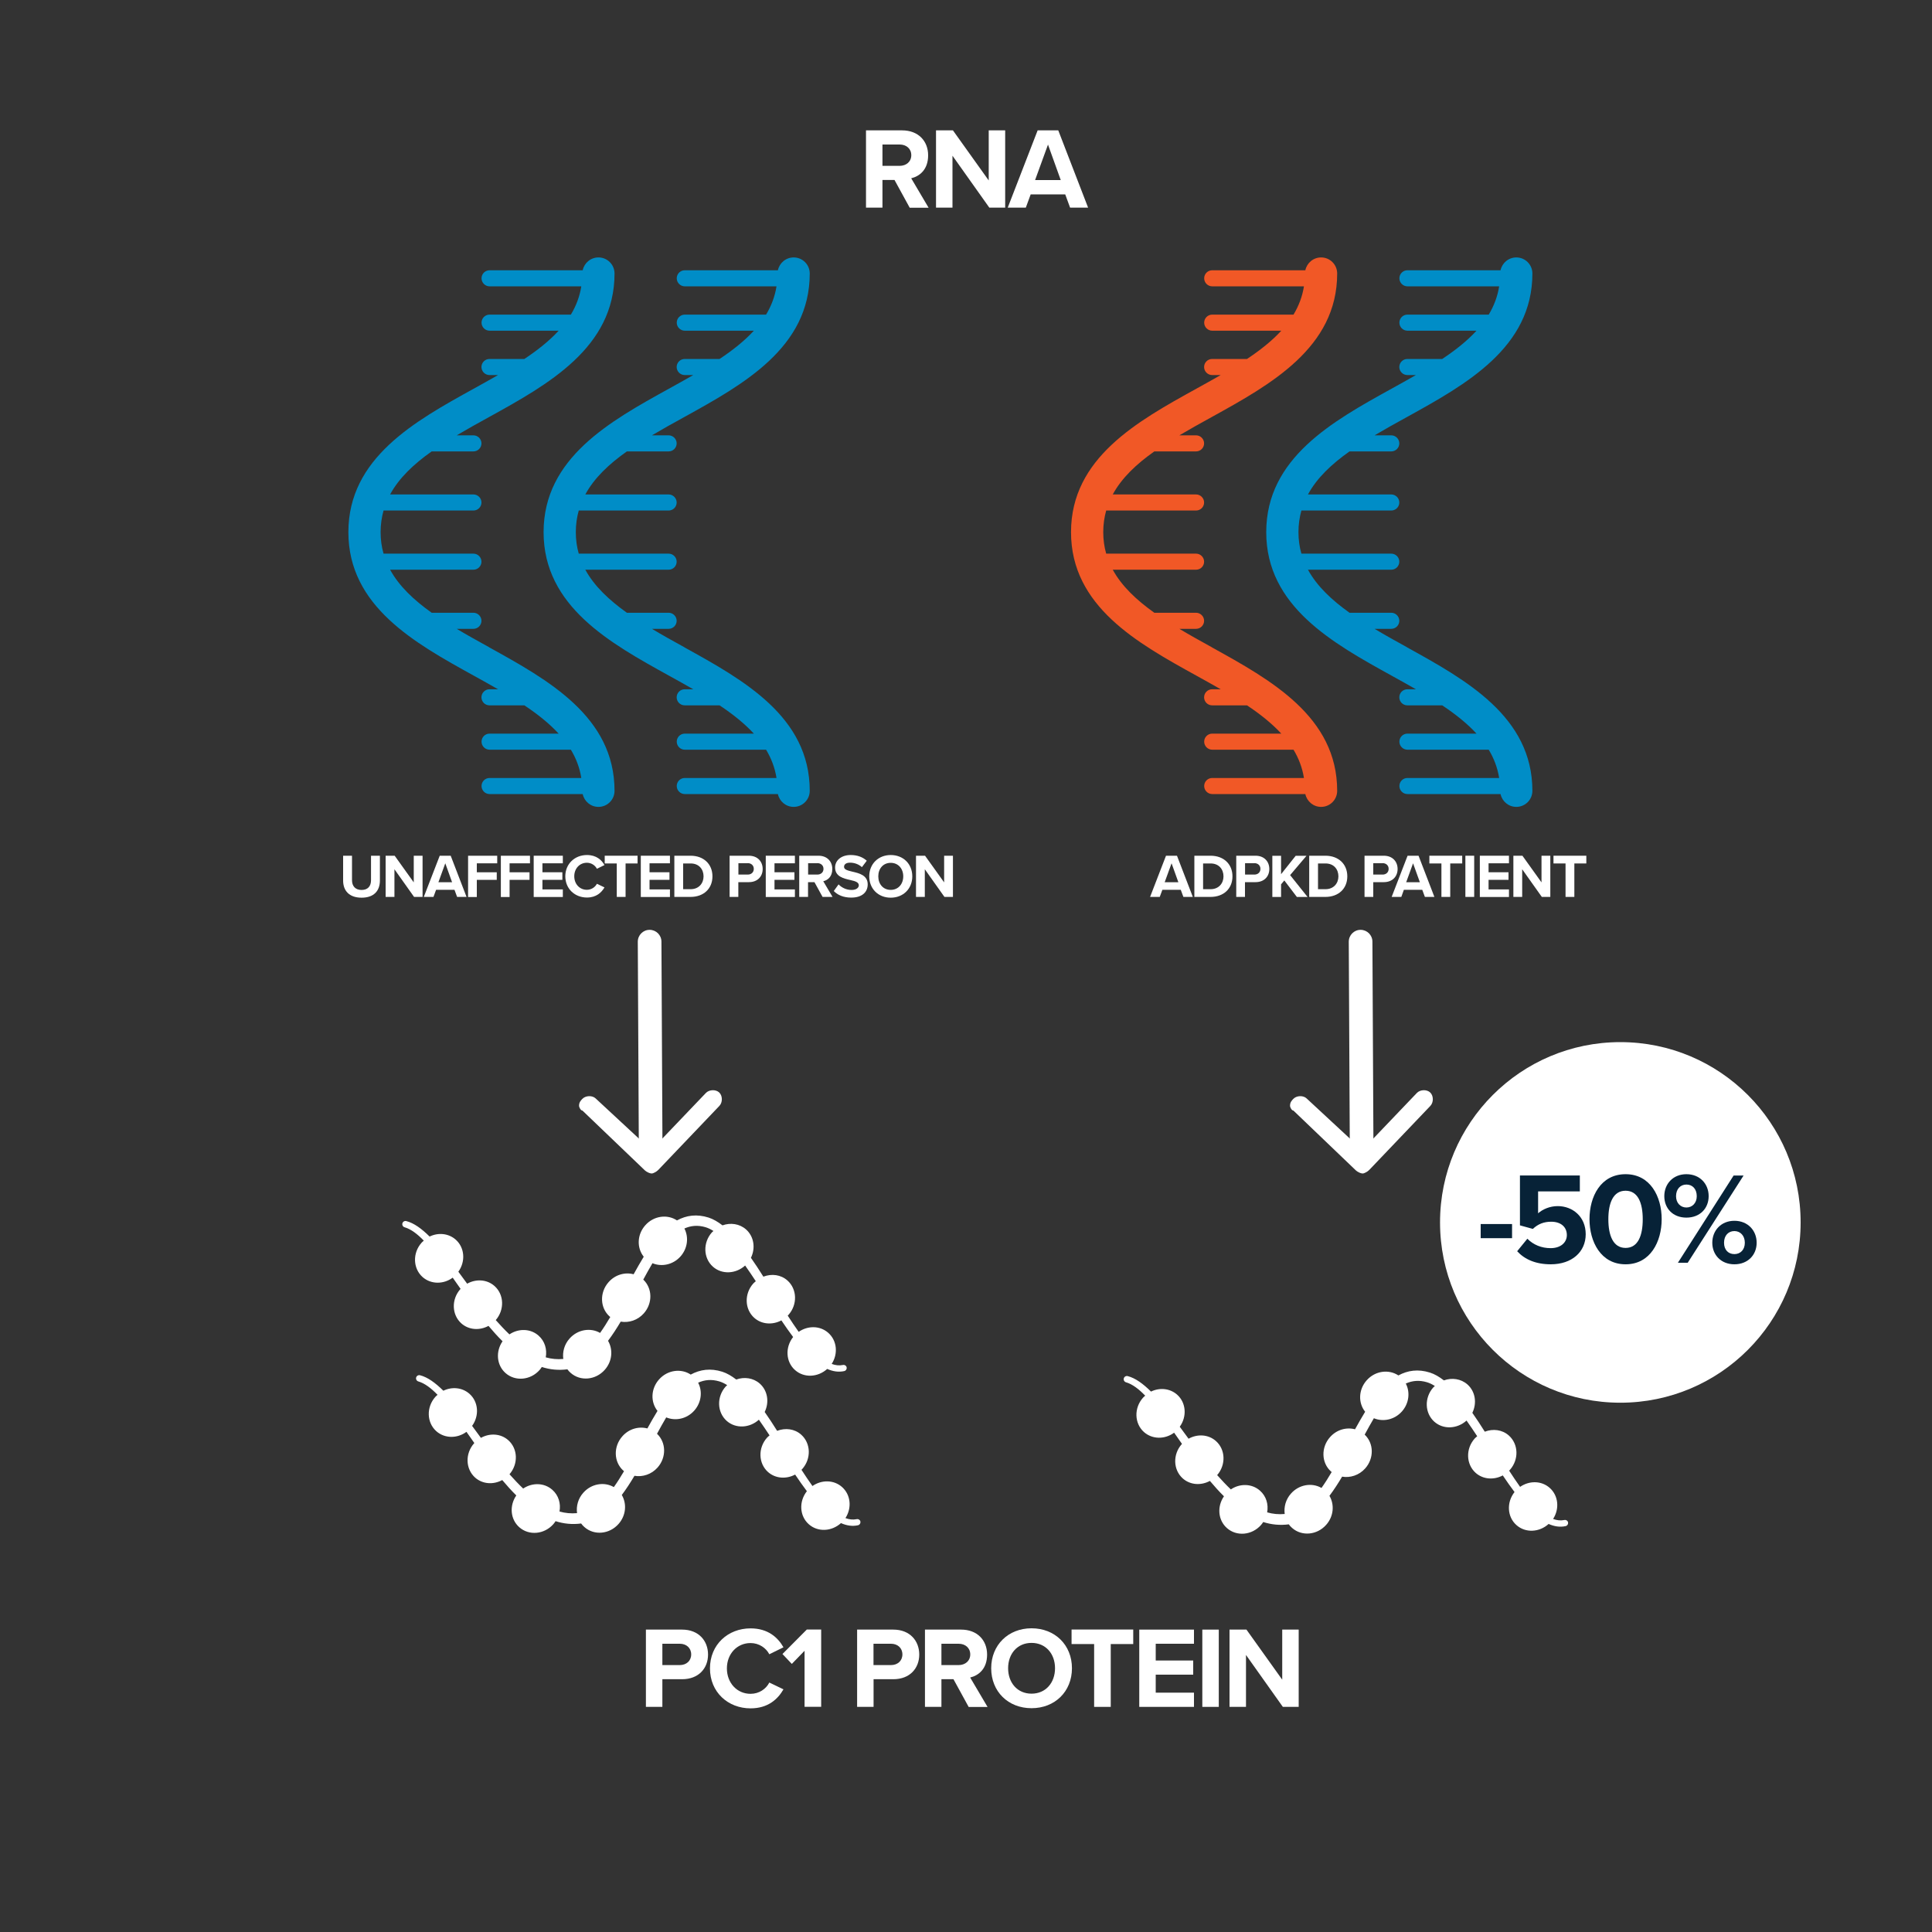 <?xml version="1.0" encoding="UTF-8"?>
<svg id="Layer_1" xmlns="http://www.w3.org/2000/svg" baseProfile="tiny" version="1.2" viewBox="0 0 250 250">
  <rect x="0" y="0" width="250" height="250" fill="#333333" stroke="none"/>
  <!-- Generator: Adobe Illustrator 29.0.0, SVG Export Plug-In . SVG Version: 2.1.0 Build 186)  -->
  <g isolation="isolate">
    <g isolation="isolate">
      <path d="M117.71,26.87l-1.96-3.58h-1.56v3.58h-2.13v-10h4.68c2.08,0,3.36,1.37,3.36,3.23s-1.11,2.71-2.19,2.97l2.25,3.81h-2.45ZM116.42,18.7h-2.23v2.76h2.23c.85,0,1.5-.54,1.5-1.38s-.64-1.38-1.5-1.38Z" fill="#fff"/>
      <path d="M128.02,26.87l-4.77-6.72v6.72h-2.13v-10h2.19l4.63,6.48v-6.48h2.13v10h-2.06Z" fill="#fff"/>
      <path d="M138.47,26.87l-.63-1.72h-4.47l-.63,1.72h-2.34l3.87-10h2.67l3.86,10h-2.33ZM135.61,18.71l-1.67,4.59h3.32l-1.65-4.59Z" fill="#fff"/>
    </g>
  </g>
  <g isolation="isolate">
    <g isolation="isolate">
      <path d="M83.58,220.87v-10h4.68c2.17,0,3.36,1.47,3.36,3.23s-1.2,3.19-3.36,3.19h-2.55v3.58h-2.13ZM87.97,212.7h-2.26v2.76h2.26c.84,0,1.47-.54,1.47-1.38s-.63-1.38-1.47-1.38Z" fill="#fff"/>
      <path d="M91.87,215.88c0-3.07,2.33-5.17,5.25-5.17,2.28,0,3.55,1.2,4.26,2.45l-1.83.9c-.42-.81-1.32-1.45-2.43-1.45-1.74,0-3.06,1.39-3.06,3.28s1.32,3.29,3.06,3.29c1.11,0,2.01-.63,2.43-1.46l1.83.88c-.72,1.25-1.98,2.46-4.26,2.46-2.92,0-5.25-2.1-5.25-5.17Z" fill="#fff"/>
      <path d="M104.11,220.87v-7.26l-1.65,1.7-1.21-1.28,3.15-3.17h1.86v10h-2.15Z" fill="#fff"/>
      <path d="M110.91,220.87v-10h4.68c2.17,0,3.36,1.47,3.36,3.23s-1.2,3.19-3.36,3.19h-2.55v3.58h-2.13ZM115.3,212.7h-2.27v2.76h2.27c.84,0,1.47-.54,1.47-1.38s-.63-1.38-1.47-1.38Z" fill="#fff"/>
      <path d="M125.34,220.87l-1.96-3.58h-1.56v3.58h-2.13v-10h4.68c2.08,0,3.36,1.37,3.36,3.23s-1.11,2.71-2.19,2.97l2.25,3.81h-2.45ZM124.05,212.7h-2.23v2.76h2.23c.85,0,1.5-.54,1.5-1.38s-.64-1.38-1.5-1.38Z" fill="#fff"/>
      <path d="M133.48,210.7c3.03,0,5.23,2.16,5.23,5.17s-2.2,5.17-5.23,5.17-5.22-2.16-5.22-5.17,2.21-5.17,5.22-5.17ZM133.48,212.59c-1.84,0-3.03,1.41-3.03,3.28s1.19,3.29,3.03,3.29,3.04-1.42,3.04-3.29-1.2-3.28-3.04-3.28Z" fill="#fff"/>
      <path d="M141.58,220.87v-8.13h-2.92v-1.88h7.98v1.88h-2.91v8.13h-2.14Z" fill="#fff"/>
      <path d="M147.42,220.87v-10h7.08v1.83h-4.95v2.17h4.85v1.83h-4.85v2.33h4.95v1.84h-7.08Z" fill="#fff"/>
      <path d="M155.58,220.87v-10h2.13v10h-2.13Z" fill="#fff"/>
      <path d="M166,220.87l-4.77-6.72v6.72h-2.13v-10h2.19l4.63,6.48v-6.48h2.13v10h-2.05Z" fill="#fff"/>
    </g>
  </g>
  <path d="M156.82,83.76c-1.44-.79-2.86-1.58-4.21-2.39h2.16c.58,0,1.04-.47,1.04-1.04s-.47-1.04-1.04-1.04h-5.4c-2.3-1.64-4.21-3.43-5.38-5.57h10.78c.58,0,1.04-.47,1.04-1.04s-.47-1.04-1.04-1.04h-11.63c-.25-.87-.38-1.8-.38-2.79s.14-1.92.38-2.79h11.63c.58,0,1.04-.47,1.04-1.04s-.47-1.04-1.04-1.04h-10.78c1.16-2.14,3.07-3.94,5.38-5.57h5.4c.58,0,1.04-.47,1.04-1.04s-.47-1.04-1.04-1.04h-2.16c1.35-.8,2.77-1.59,4.21-2.38,7.6-4.2,16.21-8.96,16.21-18.56,0-1.15-.93-2.08-2.08-2.08-1,0-1.84.71-2.04,1.66h-12.05c-.58,0-1.04.47-1.04,1.04s.47,1.04,1.04,1.04h11.87c-.21,1.33-.68,2.55-1.35,3.66h-10.52c-.58,0-1.04.47-1.04,1.04s.47,1.04,1.04,1.04h8.94c-1.22,1.33-2.74,2.53-4.44,3.66h-4.51c-.58,0-1.04.47-1.04,1.04s.47,1.04,1.04,1.04h1.11c-1.03.59-2.09,1.18-3.16,1.77-7.6,4.2-16.21,8.96-16.21,18.56s8.61,14.36,16.21,18.56c1.07.59,2.13,1.18,3.16,1.77h-1.11c-.58,0-1.04.47-1.04,1.04h0c0,.58.47,1.04,1.04,1.04h4.51c1.7,1.13,3.21,2.33,4.44,3.66h-8.94c-.58,0-1.04.47-1.04,1.04s.47,1.04,1.04,1.04h10.52c.67,1.11,1.14,2.33,1.35,3.66h-11.87c-.58,0-1.04.47-1.04,1.04s.47,1.04,1.04,1.04h12.05c.2.95,1.04,1.66,2.04,1.66,1.15,0,2.08-.93,2.08-2.08,0-9.6-8.61-14.36-16.21-18.56h0Z" fill="#f15826"/>
  <path d="M182.08,83.76c-1.44-.79-2.86-1.58-4.21-2.39h2.16c.58,0,1.04-.47,1.04-1.04s-.47-1.04-1.04-1.04h-5.4c-2.3-1.64-4.21-3.43-5.38-5.57h10.78c.58,0,1.04-.47,1.04-1.04s-.47-1.04-1.04-1.04h-11.63c-.25-.87-.38-1.8-.38-2.79s.14-1.92.38-2.79h11.63c.58,0,1.04-.47,1.04-1.04s-.47-1.04-1.04-1.04h-10.78c1.16-2.14,3.07-3.94,5.38-5.57h5.4c.58,0,1.04-.47,1.04-1.04s-.47-1.04-1.04-1.04h-2.16c1.35-.8,2.77-1.59,4.21-2.38,7.6-4.2,16.21-8.96,16.21-18.56,0-1.15-.93-2.08-2.08-2.08-1,0-1.84.71-2.04,1.66h-12.05c-.58,0-1.04.47-1.04,1.04s.47,1.04,1.04,1.04h11.87c-.21,1.33-.68,2.55-1.35,3.66h-10.52c-.58,0-1.04.47-1.04,1.04s.47,1.04,1.04,1.04h8.94c-1.22,1.33-2.74,2.53-4.44,3.66h-4.51c-.58,0-1.04.47-1.04,1.04s.47,1.04,1.04,1.04h1.11c-1.03.59-2.09,1.18-3.16,1.77-7.6,4.2-16.21,8.96-16.21,18.56s8.61,14.36,16.21,18.56c1.07.59,2.13,1.18,3.16,1.77h-1.11c-.58,0-1.04.47-1.04,1.04h0c0,.58.47,1.04,1.04,1.04h4.51c1.7,1.13,3.21,2.33,4.44,3.66h-8.94c-.58,0-1.04.47-1.04,1.04s.47,1.04,1.04,1.04h10.52c.67,1.11,1.14,2.33,1.35,3.66h-11.87c-.58,0-1.04.47-1.04,1.04s.47,1.04,1.04,1.04h12.05c.2.95,1.04,1.66,2.04,1.66,1.15,0,2.08-.93,2.08-2.08,0-9.6-8.61-14.36-16.21-18.56h0Z" fill="#008dc7"/>
  <path d="M63.31,83.76c-1.44-.79-2.86-1.58-4.21-2.39h2.16c.58,0,1.04-.47,1.04-1.04s-.47-1.04-1.04-1.04h-5.4c-2.3-1.64-4.21-3.43-5.38-5.57h10.78c.58,0,1.04-.47,1.04-1.04s-.47-1.04-1.04-1.04h-11.63c-.25-.87-.38-1.8-.38-2.79s.14-1.92.38-2.79h11.63c.58,0,1.04-.47,1.04-1.04s-.47-1.04-1.04-1.04h-10.78c1.16-2.14,3.07-3.94,5.38-5.57h5.4c.58,0,1.04-.47,1.04-1.04s-.47-1.04-1.04-1.04h-2.16c1.35-.8,2.77-1.59,4.21-2.38,7.6-4.2,16.21-8.96,16.21-18.56,0-1.15-.93-2.08-2.08-2.08-1,0-1.84.71-2.04,1.66h-12.05c-.58,0-1.04.47-1.04,1.04s.47,1.04,1.04,1.04h11.87c-.21,1.33-.68,2.55-1.35,3.66h-10.52c-.58,0-1.04.47-1.04,1.04s.47,1.04,1.04,1.04h8.94c-1.22,1.33-2.74,2.53-4.44,3.66h-4.51c-.58,0-1.04.47-1.04,1.04s.47,1.04,1.04,1.04h1.11c-1.03.59-2.09,1.18-3.16,1.77-7.6,4.2-16.21,8.96-16.21,18.56s8.61,14.36,16.21,18.56c1.07.59,2.13,1.18,3.16,1.77h-1.11c-.58,0-1.04.47-1.04,1.04h0c0,.58.47,1.04,1.04,1.04h4.51c1.7,1.13,3.21,2.33,4.44,3.66h-8.94c-.58,0-1.04.47-1.04,1.04s.47,1.04,1.04,1.04h10.52c.67,1.11,1.14,2.33,1.35,3.66h-11.87c-.58,0-1.04.47-1.04,1.04s.47,1.04,1.04,1.04h12.05c.2.95,1.04,1.66,2.04,1.66,1.15,0,2.08-.93,2.08-2.08,0-9.6-8.61-14.36-16.21-18.56h0Z" fill="#008dc7"/>
  <path d="M88.57,83.76c-1.44-.79-2.86-1.58-4.21-2.39h2.16c.58,0,1.04-.47,1.04-1.04s-.47-1.04-1.04-1.04h-5.4c-2.3-1.64-4.21-3.43-5.38-5.57h10.78c.58,0,1.04-.47,1.04-1.04s-.47-1.04-1.04-1.04h-11.63c-.25-.87-.38-1.8-.38-2.79s.14-1.92.38-2.79h11.63c.58,0,1.04-.47,1.04-1.04s-.47-1.04-1.04-1.04h-10.78c1.16-2.14,3.07-3.94,5.38-5.57h5.4c.58,0,1.04-.47,1.04-1.04s-.47-1.04-1.04-1.04h-2.16c1.35-.8,2.77-1.59,4.21-2.38,7.6-4.2,16.21-8.96,16.21-18.56,0-1.15-.93-2.08-2.08-2.08-1,0-1.84.71-2.04,1.66h-12.05c-.58,0-1.04.47-1.04,1.04s.47,1.04,1.04,1.04h11.87c-.21,1.33-.68,2.55-1.35,3.66h-10.52c-.58,0-1.04.47-1.04,1.04s.47,1.04,1.04,1.04h8.94c-1.22,1.33-2.74,2.53-4.44,3.66h-4.51c-.58,0-1.04.47-1.04,1.04s.47,1.04,1.04,1.04h1.11c-1.03.59-2.09,1.18-3.16,1.77-7.6,4.2-16.21,8.96-16.21,18.56s8.61,14.36,16.21,18.56c1.07.59,2.13,1.18,3.16,1.77h-1.11c-.58,0-1.04.47-1.04,1.04h0c0,.58.47,1.04,1.04,1.04h4.51c1.7,1.13,3.21,2.33,4.44,3.66h-8.94c-.58,0-1.04.47-1.04,1.04s.47,1.04,1.04,1.04h10.52c.67,1.11,1.14,2.33,1.35,3.66h-11.87c-.58,0-1.04.47-1.04,1.04s.47,1.04,1.04,1.04h12.05c.2.95,1.04,1.66,2.04,1.66,1.15,0,2.08-.93,2.08-2.08,0-9.6-8.61-14.36-16.21-18.56h0Z" fill="#008dc7"/>
  <path d="M74.93,143.08c0-.43.21-.66.42-.88.43-.45,1.29-.48,1.73-.06l7.2,6.68,7.06-7.39c.43-.45,1.29-.48,1.73-.06s.45,1.28.02,1.73l-7.91,8.29c-.21.22-.64.46-.86.46s-.65-.19-.87-.4l-8.08-7.74c-.22,0-.44-.42-.44-.63h0Z" fill="#fff"/>
  <path d="M84.19,149.26c-.84,0-1.53-.68-1.53-1.53l-.13-25.87c0-.85.68-1.54,1.53-1.54h0c.84,0,1.53.68,1.53,1.53l.13,25.87c0,.85-.68,1.54-1.53,1.54h0Z" fill="#fff"/>
  <path d="M166.93,143.08c0-.43.21-.66.42-.88.43-.45,1.29-.48,1.73-.06l7.2,6.68,7.06-7.39c.43-.45,1.29-.48,1.73-.06s.45,1.28.02,1.73l-7.91,8.29c-.21.22-.64.46-.86.46s-.65-.19-.87-.4l-8.08-7.74c-.22,0-.44-.42-.44-.63h0Z" fill="#fff"/>
  <path d="M176.19,149.26c-.84,0-1.53-.68-1.53-1.53l-.13-25.87c0-.85.68-1.54,1.53-1.54h0c.84,0,1.53.68,1.53,1.53l.13,25.87c0,.85-.68,1.54-1.53,1.54h0Z" fill="#fff"/>
  <path d="M202.91,197c-.05-.22-.27-.36-.49-.31-.49.1-.97.04-1.45-.14.85-1.31.69-3.02-.44-4.02-1.07-.95-2.65-.95-3.83-.13-.47-.66-.95-1.37-1.42-2.1.03-.03.07-.06.1-.1,1.18-1.33,1.12-3.32-.13-4.44-.86-.77-2.06-.91-3.12-.5-.53-.85-1.07-1.67-1.61-2.44.61-1.25.4-2.75-.63-3.67-.85-.75-2.02-.9-3.05-.53-.61-.47-1.21-.82-1.81-1.01-1.52-.48-2.86-.29-4.08.37-1.25-.83-3.01-.6-4.1.63-1.07,1.2-1.12,2.92-.2,4.07-.44.72-.88,1.49-1.31,2.27-1.12-.3-2.39.05-3.24,1.02-1.18,1.33-1.12,3.32.13,4.44.03.03.06.04.09.07-.43.73-.87,1.43-1.32,2.06-1.24-.72-2.91-.45-3.95.73-.68.76-.93,1.73-.81,2.64-.78.07-1.54,0-2.27-.21.19-1.03-.12-2.1-.93-2.81-1.05-.93-2.6-.95-3.77-.16-.6-.57-1.19-1.2-1.77-1.85,1.15-1.33,1.09-3.3-.16-4.41-.98-.87-2.4-.94-3.54-.3-.39-.52-.76-1.04-1.14-1.55.95-1.32.83-3.11-.34-4.15-.94-.83-2.27-.94-3.38-.4-1.03-1.02-2.03-1.75-3.01-2-.22-.06-.45.07-.51.29-.06.22.07.45.29.51.82.24,1.64.86,2.48,1.73-.1.09-.2.17-.29.27-1.18,1.33-1.12,3.32.13,4.44,1.09.96,2.71.96,3.9.08.34.48.68.96,1.02,1.45l-.03.03c-1.18,1.33-1.12,3.32.13,4.44.97.86,2.37.94,3.51.32.59.7,1.19,1.37,1.82,1.99-.91,1.32-.78,3.08.38,4.11,1.26,1.12,3.24.94,4.42-.4.11-.12.19-.25.28-.38,1.06.34,2.16.45,3.31.3.12.17.26.32.42.46,1.26,1.12,3.24.94,4.42-.4.97-1.09,1.09-2.61.42-3.75.57-.76,1.11-1.59,1.64-2.48,1.05.18,2.2-.18,2.99-1.07,1.16-1.31,1.12-3.24-.07-4.37.39-.73.79-1.44,1.19-2.12,1.2.5,2.67.2,3.63-.88.93-1.05,1.08-2.5.5-3.61.82-.37,1.72-.47,2.73-.17.34.1.69.27,1.03.49-.07.06-.14.12-.2.18-1.18,1.33-1.12,3.32.13,4.44,1.17,1.04,2.97.94,4.17-.15.46.65.92,1.33,1.38,2.03-.11.1-.23.19-.33.3-1.18,1.33-1.12,3.32.13,4.44.97.86,2.37.94,3.51.33.51.75,1.01,1.48,1.52,2.15-1.05,1.33-.96,3.21.25,4.28,1.17,1.04,2.96.94,4.16-.15.74.33,1.48.44,2.2.28.22-.05.36-.27.31-.49h0Z" fill="#fff" fill-rule="evenodd"/>
  <path d="M111.34,196.89c-.05-.22-.27-.36-.49-.31-.49.1-.97.04-1.45-.14.85-1.31.69-3.02-.44-4.02-1.07-.95-2.65-.95-3.83-.13-.47-.66-.95-1.37-1.42-2.1.03-.03.07-.06.1-.1,1.18-1.33,1.12-3.32-.13-4.44-.86-.77-2.06-.91-3.12-.5-.53-.85-1.07-1.67-1.61-2.44.61-1.25.4-2.75-.63-3.67-.85-.75-2.02-.9-3.05-.53-.61-.47-1.21-.82-1.81-1.01-1.52-.48-2.86-.29-4.08.37-1.25-.83-3.01-.6-4.1.63-1.07,1.2-1.12,2.92-.2,4.07-.44.72-.88,1.49-1.31,2.27-1.12-.3-2.39.05-3.24,1.02-1.18,1.33-1.12,3.32.13,4.44.03.03.06.04.09.07-.43.73-.87,1.43-1.32,2.06-1.24-.72-2.91-.45-3.95.73-.68.76-.93,1.73-.81,2.64-.78.07-1.54,0-2.27-.21.19-1.03-.12-2.1-.93-2.81-1.05-.93-2.6-.95-3.77-.16-.6-.57-1.19-1.2-1.77-1.85,1.15-1.33,1.09-3.3-.16-4.41-.98-.87-2.4-.94-3.54-.3-.39-.52-.76-1.04-1.14-1.55.95-1.32.83-3.11-.34-4.15-.94-.83-2.27-.94-3.38-.4-1.03-1.02-2.03-1.75-3.01-2-.22-.06-.45.07-.51.29-.06.22.07.45.29.51.82.24,1.64.86,2.48,1.73-.1.09-.2.17-.29.27-1.18,1.33-1.12,3.32.13,4.44,1.09.96,2.71.96,3.9.08.34.48.68.96,1.02,1.45,0,0-.02.02-.03.03-1.18,1.33-1.12,3.32.13,4.44.97.86,2.37.94,3.51.32.59.7,1.19,1.37,1.82,1.99-.91,1.32-.78,3.08.38,4.11,1.26,1.12,3.24.94,4.42-.4.11-.12.19-.25.28-.38,1.06.34,2.16.45,3.31.3.12.17.26.32.42.46,1.26,1.12,3.24.94,4.42-.4.97-1.09,1.09-2.61.42-3.75.57-.76,1.11-1.59,1.64-2.48,1.05.18,2.2-.18,2.99-1.07,1.16-1.31,1.12-3.24-.07-4.37.39-.73.79-1.44,1.19-2.12,1.2.5,2.67.2,3.63-.88.93-1.05,1.08-2.5.5-3.61.82-.37,1.72-.47,2.73-.17.34.1.69.27,1.03.49-.07.06-.14.12-.2.18-1.18,1.33-1.12,3.32.13,4.44,1.17,1.04,2.97.94,4.17-.15.46.65.92,1.33,1.38,2.03-.11.1-.23.19-.33.3-1.18,1.33-1.12,3.32.13,4.44.97.86,2.37.94,3.51.33.51.75,1.01,1.48,1.52,2.15-1.05,1.33-.96,3.21.25,4.28,1.17,1.04,2.96.94,4.16-.15.74.33,1.48.44,2.2.28.22-.05.36-.27.31-.49h.01Z" fill="#fff" fill-rule="evenodd"/>
  <path d="M109.56,176.94c-.05-.22-.27-.36-.49-.31-.49.1-.97.04-1.45-.14.85-1.31.69-3.02-.44-4.02-1.07-.95-2.65-.95-3.83-.13-.47-.66-.95-1.37-1.42-2.1.03-.03.07-.06.1-.1,1.18-1.33,1.12-3.32-.13-4.44-.86-.77-2.06-.91-3.12-.5-.53-.85-1.07-1.67-1.61-2.44.61-1.25.4-2.75-.63-3.67-.85-.75-2.02-.9-3.05-.53-.61-.47-1.21-.82-1.81-1.01-1.52-.48-2.86-.29-4.08.37-1.25-.83-3.01-.6-4.1.63-1.07,1.2-1.12,2.92-.2,4.07-.44.72-.88,1.49-1.31,2.27-1.12-.3-2.39.05-3.24,1.02-1.18,1.33-1.12,3.32.13,4.44.03.03.06.04.09.07-.43.73-.87,1.43-1.32,2.06-1.24-.72-2.91-.45-3.95.73-.68.76-.93,1.73-.81,2.64-.78.07-1.54,0-2.27-.21.19-1.03-.12-2.1-.93-2.81-1.05-.93-2.6-.95-3.77-.16-.6-.57-1.19-1.2-1.77-1.85,1.15-1.33,1.09-3.3-.16-4.41-.98-.87-2.4-.94-3.54-.3-.39-.52-.76-1.04-1.14-1.55.95-1.32.83-3.11-.34-4.15-.94-.83-2.27-.94-3.38-.4-1.03-1.02-2.03-1.75-3.01-2-.22-.06-.45.07-.51.29-.06.22.07.45.29.51.82.24,1.64.86,2.48,1.73-.1.09-.2.17-.29.27-1.18,1.33-1.12,3.32.13,4.44,1.09.96,2.71.96,3.9.08.34.48.68.96,1.02,1.45,0,0-.02.02-.03.03-1.18,1.33-1.12,3.32.13,4.44.97.86,2.37.94,3.51.32.59.7,1.19,1.37,1.82,1.99-.91,1.32-.78,3.08.38,4.11,1.26,1.12,3.24.94,4.42-.4.11-.12.19-.25.28-.38,1.06.34,2.16.45,3.31.3.12.17.26.32.42.46,1.26,1.12,3.24.94,4.42-.4.97-1.09,1.09-2.61.42-3.75.57-.76,1.11-1.59,1.64-2.48,1.05.18,2.2-.18,2.99-1.07,1.16-1.31,1.12-3.24-.07-4.37.39-.73.79-1.44,1.19-2.12,1.2.5,2.67.2,3.63-.88.93-1.05,1.08-2.5.5-3.61.82-.37,1.72-.47,2.73-.17.34.1.69.27,1.03.49-.07.06-.14.12-.2.18-1.18,1.33-1.12,3.32.13,4.44,1.17,1.04,2.97.94,4.17-.15.46.65.92,1.33,1.38,2.03-.11.1-.23.19-.33.3-1.18,1.33-1.12,3.32.13,4.44.97.86,2.37.94,3.51.33.51.75,1.01,1.48,1.52,2.15-1.05,1.33-.96,3.21.25,4.28,1.17,1.04,2.96.94,4.16-.15.74.33,1.48.44,2.2.28.22-.05.36-.27.31-.49h.01Z" fill="#fff" fill-rule="evenodd"/>
  <circle cx="209.67" cy="158.18" r="23.33" fill="#fff"/>
  <g>
    <path d="M191.6,160.22v-1.83h4.06v1.83h-4.06Z" fill="#072237"/>
    <path d="M197.64,160.29c.78.79,1.83,1.22,3.01,1.22,1.34,0,2.1-.76,2.1-1.69,0-1.03-.75-1.73-2.03-1.73-.93,0-1.69.29-2.37.93l-1.67-.46v-6.45h7.75v2.06h-5.4v2.83c.59-.52,1.51-.93,2.54-.93,1.91,0,3.62,1.35,3.62,3.64s-1.79,3.89-4.52,3.89c-1.96,0-3.38-.64-4.35-1.69l1.32-1.62Z" fill="#072237"/>
    <path d="M210.35,151.94c3.21,0,4.67,2.91,4.67,5.82s-1.46,5.84-4.67,5.84-4.67-2.93-4.67-5.84,1.44-5.82,4.67-5.82ZM210.35,154.08c-1.62,0-2.23,1.61-2.23,3.69s.61,3.71,2.23,3.71,2.22-1.62,2.22-3.71-.61-3.69-2.22-3.69Z" fill="#072237"/>
    <path d="M218.22,151.94c1.74,0,2.88,1.25,2.88,2.84s-1.13,2.78-2.88,2.78-2.86-1.2-2.86-2.78,1.13-2.84,2.86-2.84ZM218.22,153.28c-.76,0-1.34.56-1.34,1.51,0,.88.58,1.46,1.34,1.46s1.34-.58,1.34-1.46c0-.95-.56-1.51-1.34-1.51ZM217.12,163.4l7.21-11.29h1.29l-7.23,11.29h-1.27ZM224.43,157.97c1.73,0,2.88,1.25,2.88,2.84s-1.15,2.79-2.88,2.79-2.86-1.22-2.86-2.79,1.13-2.84,2.86-2.84ZM224.43,159.3c-.78,0-1.34.58-1.34,1.51s.56,1.47,1.34,1.47,1.35-.56,1.35-1.47-.58-1.51-1.35-1.51Z" fill="#072237"/>
  </g>
  <g isolation="isolate">
    <g isolation="isolate">
      <path d="M44.4,110.73h1.15v3.17c0,.74.41,1.26,1.24,1.26s1.22-.51,1.22-1.26v-3.17h1.15v3.2c0,1.33-.76,2.23-2.37,2.23s-2.39-.91-2.39-2.22v-3.21Z" fill="#fff"/>
      <path d="M53.58,116.06l-2.54-3.58v3.58h-1.14v-5.33h1.17l2.47,3.45v-3.45h1.14v5.33h-1.1Z" fill="#fff"/>
      <path d="M59.15,116.06l-.34-.92h-2.38l-.34.92h-1.25l2.06-5.33h1.42l2.05,5.33h-1.24ZM57.62,111.71l-.89,2.45h1.77l-.88-2.45Z" fill="#fff"/>
      <path d="M60.57,116.06v-5.33h3.77v.98h-2.64v1.16h2.58v.98h-2.58v2.22h-1.14Z" fill="#fff"/>
      <path d="M64.81,116.06v-5.33h3.77v.98h-2.64v1.16h2.58v.98h-2.58v2.22h-1.14Z" fill="#fff"/>
      <path d="M69.06,116.06v-5.33h3.77v.98h-2.64v1.16h2.58v.98h-2.58v1.24h2.64v.98h-3.77Z" fill="#fff"/>
      <path d="M73.15,113.4c0-1.64,1.24-2.76,2.8-2.76,1.22,0,1.9.64,2.27,1.3l-.98.48c-.22-.43-.7-.78-1.3-.78-.93,0-1.63.74-1.63,1.75s.7,1.75,1.63,1.75c.59,0,1.07-.34,1.3-.78l.98.47c-.38.66-1.06,1.31-2.27,1.31-1.56,0-2.8-1.12-2.8-2.76Z" fill="#fff"/>
      <path d="M79.81,116.06v-4.33h-1.56v-1h4.25v1h-1.55v4.33h-1.14Z" fill="#fff"/>
      <path d="M82.92,116.06v-5.33h3.77v.98h-2.64v1.16h2.58v.98h-2.58v1.24h2.64v.98h-3.77Z" fill="#fff"/>
      <path d="M87.26,116.06v-5.33h2.1c1.67,0,2.83,1.06,2.83,2.67s-1.16,2.66-2.83,2.66h-2.1ZM88.4,115.06h.97c1.06,0,1.67-.76,1.67-1.66s-.58-1.67-1.67-1.67h-.97v3.33Z" fill="#fff"/>
      <path d="M94.41,116.06v-5.33h2.49c1.16,0,1.79.78,1.79,1.72s-.64,1.7-1.79,1.7h-1.36v1.91h-1.14ZM96.76,111.7h-1.21v1.47h1.21c.45,0,.78-.29.78-.74s-.34-.74-.78-.74Z" fill="#fff"/>
      <path d="M99.09,116.06v-5.33h3.77v.98h-2.64v1.16h2.58v.98h-2.58v1.24h2.64v.98h-3.77Z" fill="#fff"/>
      <path d="M106.44,116.06l-1.05-1.91h-.83v1.91h-1.14v-5.33h2.49c1.11,0,1.79.73,1.79,1.72s-.59,1.45-1.17,1.58l1.2,2.03h-1.3ZM105.76,111.7h-1.19v1.47h1.19c.46,0,.8-.29.8-.74s-.34-.74-.8-.74Z" fill="#fff"/>
      <path d="M108.51,114.44c.38.39.96.72,1.69.72.62,0,.93-.3.93-.6,0-.4-.46-.54-1.08-.68-.87-.2-1.99-.44-1.99-1.63,0-.89.77-1.61,2.02-1.61.85,0,1.55.26,2.08.74l-.63.83c-.43-.4-1.01-.58-1.53-.58s-.78.22-.78.54c0,.36.45.47,1.06.62.88.2,2,.46,2,1.65,0,.98-.7,1.71-2.13,1.71-1.02,0-1.76-.34-2.26-.85l.62-.86Z" fill="#fff"/>
      <path d="M115.26,110.64c1.62,0,2.79,1.15,2.79,2.76s-1.18,2.76-2.79,2.76-2.78-1.15-2.78-2.76,1.18-2.76,2.78-2.76ZM115.26,111.65c-.98,0-1.61.75-1.61,1.75s.63,1.75,1.61,1.75,1.62-.76,1.62-1.75-.64-1.75-1.62-1.75Z" fill="#fff"/>
      <path d="M122.21,116.06l-2.54-3.58v3.58h-1.14v-5.33h1.17l2.47,3.45v-3.45h1.14v5.33h-1.1Z" fill="#fff"/>
    </g>
  </g>
  <g isolation="isolate">
    <g isolation="isolate">
      <path d="M153.13,116.06l-.34-.92h-2.38l-.34.92h-1.25l2.06-5.33h1.42l2.05,5.33h-1.24ZM151.6,111.71l-.89,2.45h1.77l-.88-2.45Z" fill="#fff"/>
      <path d="M154.55,116.06v-5.33h2.1c1.67,0,2.83,1.06,2.83,2.67s-1.16,2.66-2.83,2.66h-2.1ZM155.68,115.06h.97c1.06,0,1.67-.76,1.67-1.66s-.58-1.67-1.67-1.67h-.97v3.33Z" fill="#fff"/>
      <path d="M159.97,116.06v-5.33h2.49c1.16,0,1.79.78,1.79,1.72s-.64,1.7-1.79,1.7h-1.36v1.91h-1.13ZM162.32,111.7h-1.21v1.47h1.21c.45,0,.78-.29.78-.74s-.34-.74-.78-.74Z" fill="#fff"/>
      <path d="M167.81,116.06l-1.62-2.13-.42.5v1.64h-1.13v-5.33h1.13v2.38l1.89-2.38h1.4l-2.12,2.5,2.26,2.83h-1.4Z" fill="#fff"/>
      <path d="M169.41,116.06v-5.33h2.1c1.67,0,2.83,1.06,2.83,2.67s-1.16,2.66-2.83,2.66h-2.1ZM170.55,115.06h.97c1.06,0,1.67-.76,1.67-1.66s-.58-1.67-1.67-1.67h-.97v3.33Z" fill="#fff"/>
      <path d="M176.57,116.06v-5.33h2.49c1.16,0,1.79.78,1.79,1.72s-.64,1.7-1.79,1.7h-1.36v1.91h-1.13ZM178.91,111.7h-1.21v1.47h1.21c.45,0,.78-.29.78-.74s-.34-.74-.78-.74Z" fill="#fff"/>
      <path d="M184.38,116.06l-.34-.92h-2.38l-.33.92h-1.25l2.06-5.33h1.42l2.05,5.33h-1.24ZM182.85,111.71l-.89,2.45h1.77l-.88-2.45Z" fill="#fff"/>
      <path d="M186.52,116.06v-4.33h-1.56v-1h4.25v1h-1.55v4.33h-1.14Z" fill="#fff"/>
      <path d="M189.62,116.06v-5.33h1.14v5.33h-1.14Z" fill="#fff"/>
      <path d="M191.49,116.06v-5.33h3.77v.98h-2.64v1.16h2.58v.98h-2.58v1.24h2.64v.98h-3.77Z" fill="#fff"/>
      <path d="M199.51,116.06l-2.54-3.58v3.58h-1.14v-5.33h1.17l2.47,3.45v-3.45h1.14v5.33h-1.1Z" fill="#fff"/>
      <path d="M202.58,116.06v-4.33h-1.56v-1h4.25v1h-1.55v4.33h-1.14Z" fill="#fff"/>
    </g>
  </g>
</svg>